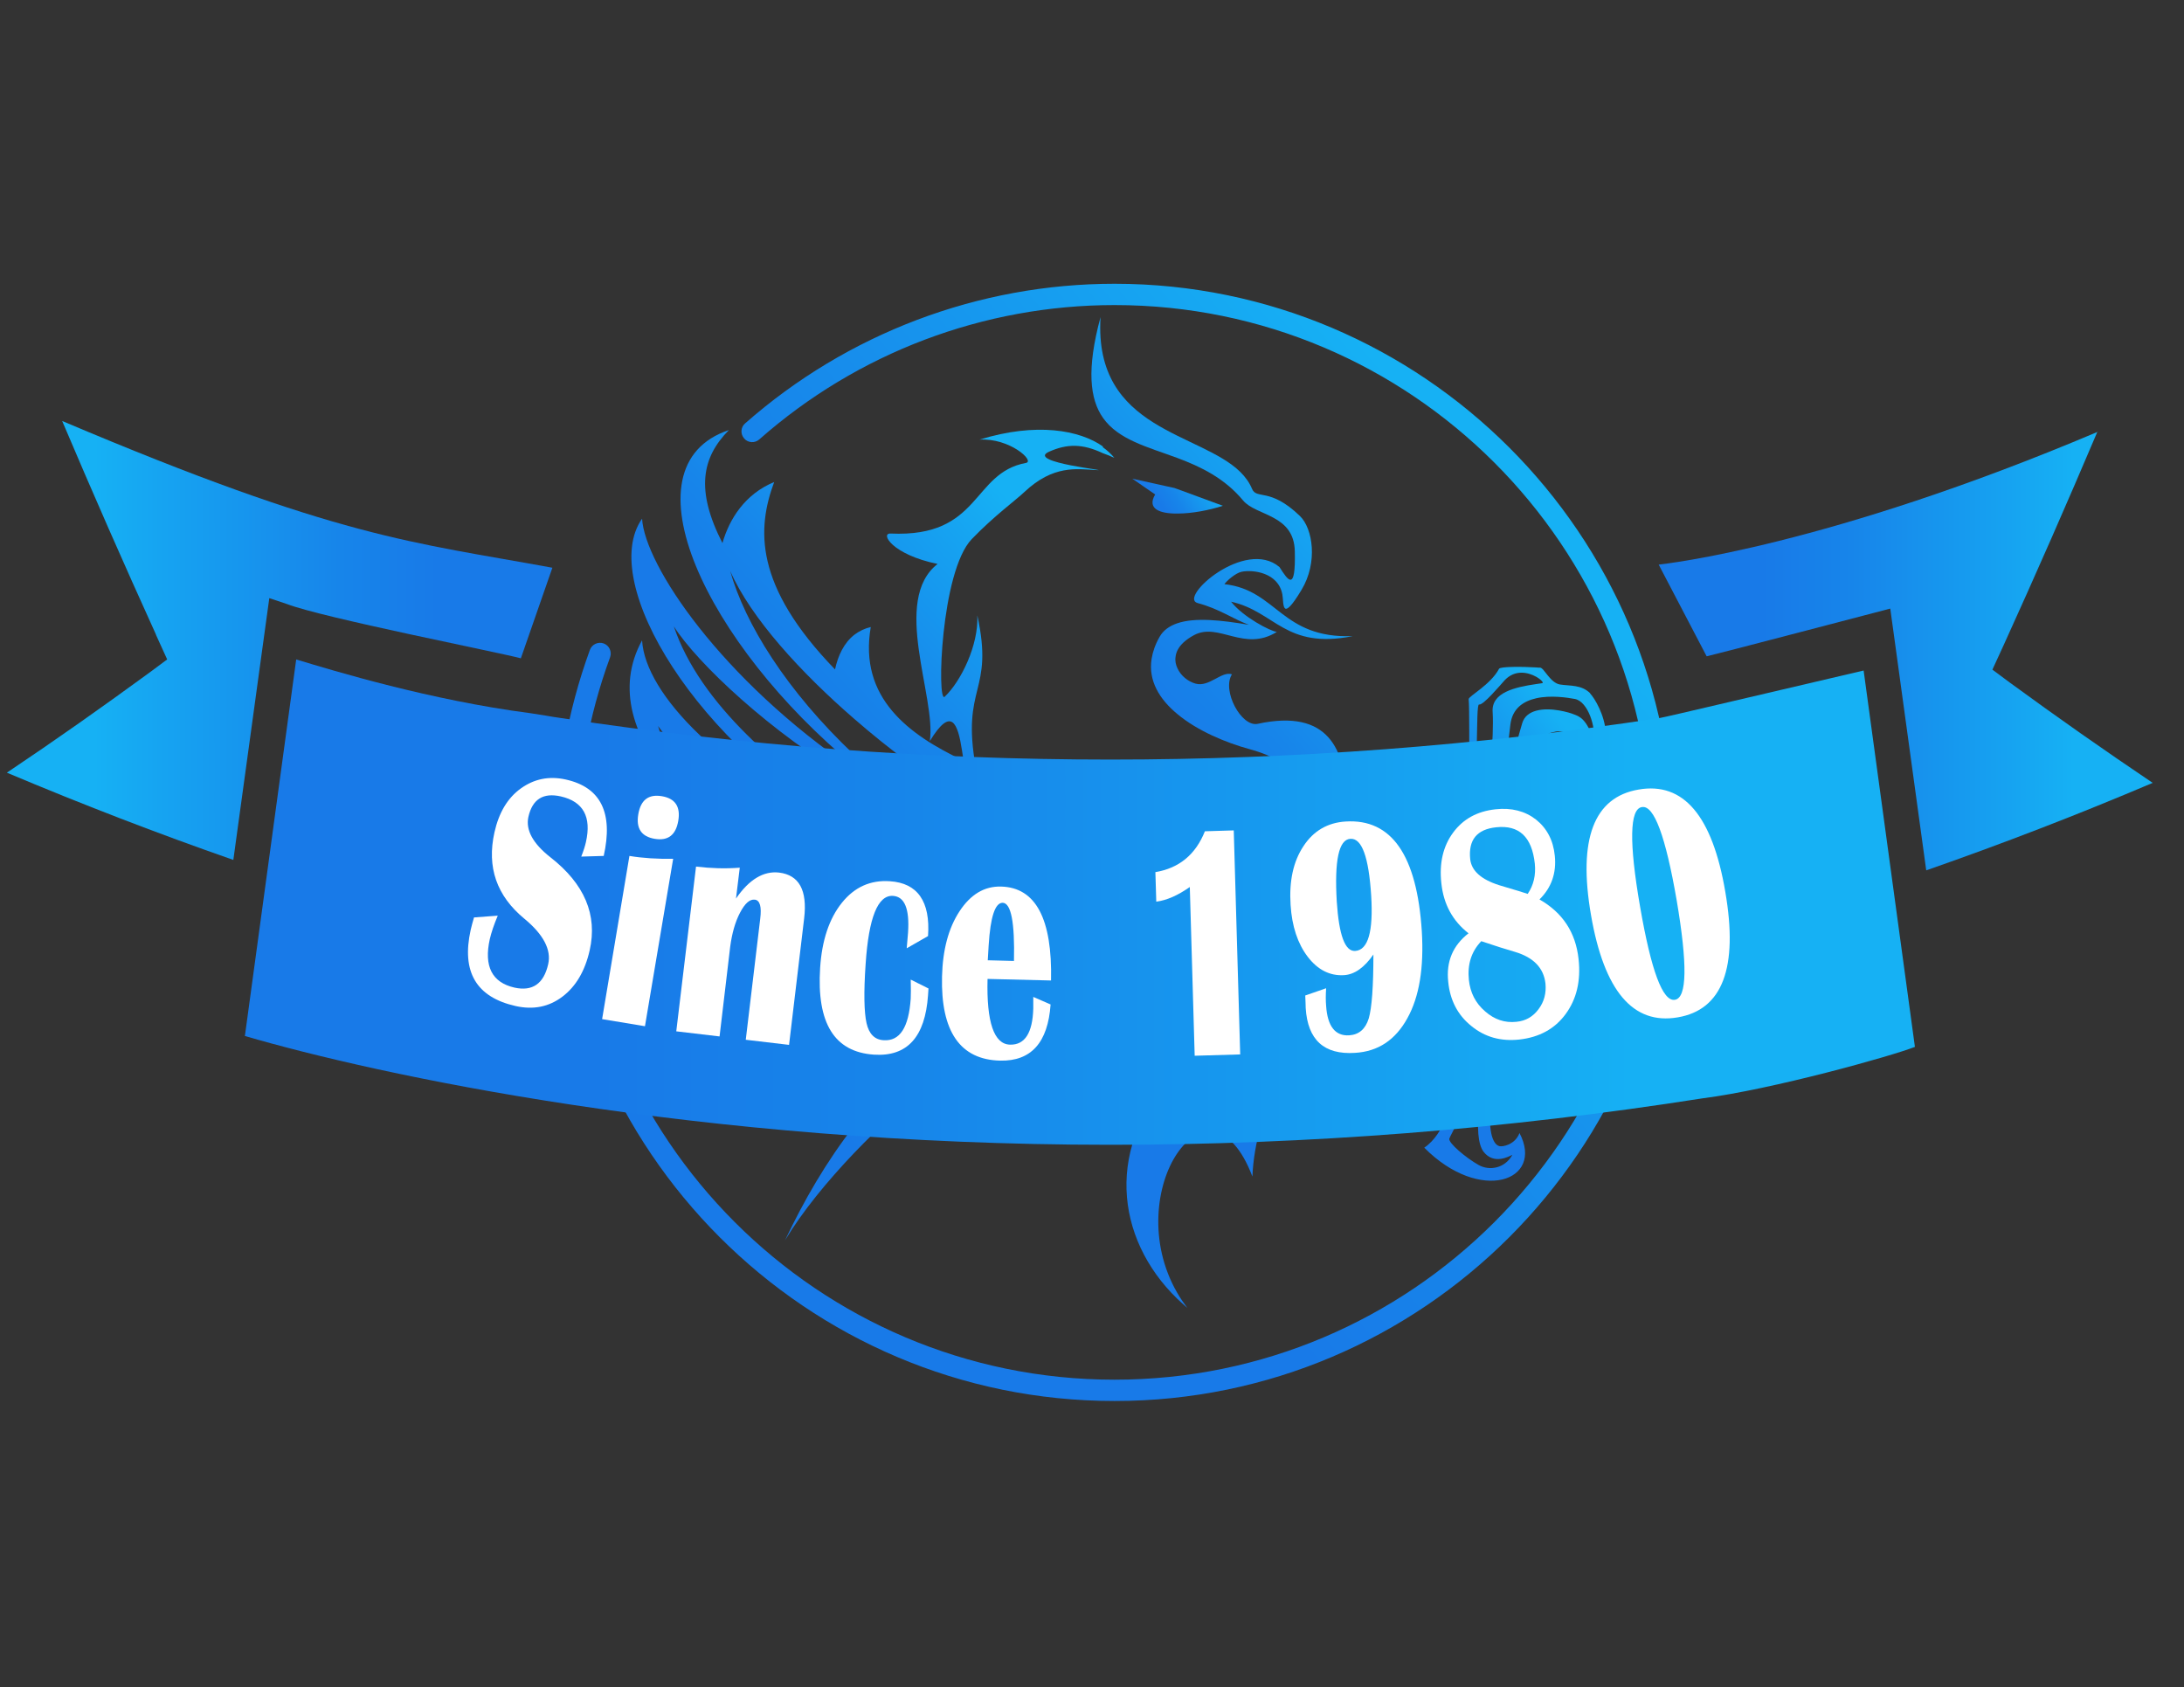 <?xml version="1.0" encoding="UTF-8"?><svg id="Livello_1" xmlns="http://www.w3.org/2000/svg" xmlns:xlink="http://www.w3.org/1999/xlink" viewBox="0 0 98.37 76"><rect x="0" y="0" width="98.37" height="76" fill="#333333" stroke="none"/><defs><style>.cls-1{fill:url(#Sfumatura_senza_nome_20-7);}.cls-2{fill:url(#Sfumatura_senza_nome_20-3);}.cls-2,.cls-3,.cls-4,.cls-5,.cls-6,.cls-7,.cls-8,.cls-9,.cls-10{fill-rule:evenodd;}.cls-11{fill:#fff;}.cls-3{fill:url(#Sfumatura_senza_nome_20-4);}.cls-4{fill:url(#Sfumatura_senza_nome_18);}.cls-12{opacity:0;}.cls-5{fill:url(#Sfumatura_senza_nome_20-5);}.cls-6{fill:url(#Sfumatura_senza_nome_20-8);}.cls-7{fill:url(#Sfumatura_senza_nome_20-9);}.cls-8{fill:url(#Sfumatura_senza_nome_20-2);}.cls-9{fill:url(#Sfumatura_senza_nome_20);}.cls-10{fill:url(#Sfumatura_senza_nome_20-6);}</style><linearGradient id="Sfumatura_senza_nome_20" x1="51.54" y1="23.17" x2="54.95" y2="20.91" gradientUnits="userSpaceOnUse"><stop offset=".21" stop-color="#187ae8"/><stop offset=".39" stop-color="#1785ea"/><stop offset=".71" stop-color="#16a3f1"/><stop offset=".84" stop-color="#16b1f4"/></linearGradient><linearGradient id="Sfumatura_senza_nome_20-2" x1="63.48" y1="39.51" x2="72.64" y2="32.41" xlink:href="#Sfumatura_senza_nome_20"/><linearGradient id="Sfumatura_senza_nome_20-3" x1="51.81" y1="39.7" x2="68.49" y2="25.35" xlink:href="#Sfumatura_senza_nome_20"/><linearGradient id="Sfumatura_senza_nome_20-4" x1="59.4" y1="48.59" x2="66.09" y2="42.4" xlink:href="#Sfumatura_senza_nome_20"/><linearGradient id="Sfumatura_senza_nome_20-5" x1="33.52" y1="36.59" x2="49.61" y2="21.82" xlink:href="#Sfumatura_senza_nome_20"/><linearGradient id="Sfumatura_senza_nome_20-6" x1="30.13" y1="49.1" x2="45.88" y2="34.88" xlink:href="#Sfumatura_senza_nome_20"/><linearGradient id="Sfumatura_senza_nome_20-7" x1="35.67" y1="50.36" x2="73.89" y2="17.65" xlink:href="#Sfumatura_senza_nome_20"/><linearGradient id="Sfumatura_senza_nome_18" x1=".31" y1="28.84" x2="24.87" y2="28.84" gradientUnits="userSpaceOnUse"><stop offset=".16" stop-color="#16b1f4"/><stop offset=".29" stop-color="#16a3f1"/><stop offset=".61" stop-color="#1785ea"/><stop offset=".79" stop-color="#187ae8"/></linearGradient><linearGradient id="Sfumatura_senza_nome_20-8" x1="11.02" y1="40.63" x2="86.25" y2="40.63" xlink:href="#Sfumatura_senza_nome_20"/><linearGradient id="Sfumatura_senza_nome_20-9" x1="74.72" y1="29.34" x2="96.96" y2="29.34" xlink:href="#Sfumatura_senza_nome_20"/></defs><g class="cls-12"><rect class="cls-11" width="98.37" height="76"/></g><g><path class="cls-9" d="M53.04,22.03l-.14-.05c-.63-.14-1.27-.28-1.9-.42,.34,.24,.69,.47,1.03,.71-.38,.64,.19,.87,1.01,.86,.64,0,1.43-.15,2.04-.35l-2.04-.75Z"/><g><path class="cls-8" d="M71.63,31.23c-.4-.4-.91-.33-1.36-.4-.45-.07-.72-.75-.9-.76-.06,0-.12,0-.18-.01-.67-.04-1.61-.04-1.67,.06-.38,.72-1.38,1.24-1.37,1.37,.04,.4,.02,2.36,.03,3.2,0,.7-1.84,.99-2.09,.96-.29-.04-.11-.58,.01-.89-.32,.26-1.29,.7-2.21,1.04-.33,.12-.65,.23-.93,.32,.04,1.26-.1,2.41-.17,3.32,.12-.21,.4-.37,.56-.51,.13-.11,.17,0,.54-.04,.54-.05,1.8-.41,5.11-2.21-.54,1.19-3.57,2.48-5.11,3.02-.23,.08-.42,.14-.57,.19-.3,.09-.48,.1-.58,.05,.03,.39,.11,.69,.28,.84,.47,.41,.73,.82,.85,1.19h.02c1.44-.38,2.18-1.3,2.02-1.31-.29,.29-.91,.16-.12-.51,1.17-.99,1.96-1.5,2.52-1.63s.05,1.25,.31,1.73c.27,.52,.8,.68,1.49,.73,.41,.03,.77,.01,1.06-.03,1.6-.27,1.66-1.5,1.62-1.67-.7,.39-1.27,.47-1.62,.37-.03,0-.06-.02-.09-.03-.44-.18-.52-.91-.45-1.76,.05-.66,.25-.92,.54-1.38,.13-.21,.28-.45,.45-.79,.54-1.11-.72-2.53,.36-2.72,.58-.17,1.09,.34,1.01,1.14,.07,.71-.2,.93-.06,.88,.98-.34,1.34-.98,1.4-1.63v-.37c-.06-.79-.49-1.53-.72-1.77Zm-4.73,4.56c-.17,.18-1.68,.45-2.2,1.2-.43,.63-1.2-.39-1.7-.48-.2-.04,2.74-.55,3.2-.82,.46-.27,.24-4.02,.42-3.96,.18,.05,.95-.87,1.15-1.09,.47-.5,1.06-.36,1.42-.16,.23,.13,.36,.28,.27,.29-.09,.01-.18,.03-.27,.04-.96,.14-2.02,.38-1.96,1.25,.07,1.13-.16,3.55-.33,3.73Zm2.29,4.56c.06,0,.13,.02,.19,.02-.05,.02-.11,.04-.19,.05-.67,.1-2.27-.18-2.05-.77,.11-.3,.05-1.36-.16-1.62-.23-.28,.25-1.16,.37-1.48,1.13,.43-.67,3.44,1.84,3.79Zm2.6-6.98c-.33-1.03-.68-1.11-.91-1.2-.16-.07-1.04-.34-1.69-.16-.29,.08-.54,.25-.63,.57-.31,1.03-.61,2.46-1.12,2.87,.38-.42,.39-1.24,.59-2.82,.09-.73,.59-1.05,1.16-1.18,.66-.15,1.42-.03,1.74,.03,.6,.11,.96,1.29,.85,1.9Z"/><path class="cls-2" d="M71.15,44.49c-.04-.56-.89-1.5-1.96-1.53-.19,0-.38,.02-.58,.08-.87,.27-1.44,.97-1.77,1.5-.73-.21-.39,2.52-1.22,2.46-.84-.06-1.5-.48-2.68-1.23-.38-.24-.71-.55-1.03-.86-.66-.65-1.26-1.32-2.09-1.42,.13,.11,.83,.83-.5,.37-.04-.02-.09-.03-.13-.05,.18-.27,.47-.52,.94-.67,.92-.29,1.18,1.05,1.43,.6,.19-.34,.45-1.44-.79-2.52-1.24-1.07,2.31-10.01-4.12-8.62-.74,.16-1.63-1.51-1.16-2.23-.47-.16-1.02,.59-1.64,.42-.33-.09-.66-.35-.81-.68-.08-.16-.12-.34-.09-.53,.01-.1,.04-.2,.09-.3,.12-.24,.36-.47,.75-.68,1.11-.58,2.25,.78,3.72-.14-.29-.03-1.52-.67-2.06-1.36,1.99,.44,2.43,2.16,5.48,1.55-3.22,.12-3.41-2.08-5.78-2.34,.1-.15,.51-.51,.78-.56,.5-.1,1.65,.03,1.83,1.03,.07,.39-.06,1.32,.86-.21,.75-1.24,.51-2.77-.07-3.33-1.36-1.31-1.95-.72-2.16-1.23-.48-1.14-1.92-1.67-3.35-2.38-1.47-.73-2.93-1.65-3.36-3.63-.11-.5-.15-1.07-.11-1.72-.64,2.36-.48,3.7,.11,4.54,.7,.99,2.01,1.31,3.36,1.81,1.04,.39,2.11,.9,2.95,1.91,.59,.71,2.3,.61,2.33,2.3,.04,1.82-.29,1.33-.69,.7-1.55-1.32-4.57,1.38-3.69,1.62,.98,.26,1.58,.71,2.31,.98-1.24-.21-2.42-.34-3.22-.07-.35,.12-.63,.31-.8,.61-.2,.35-.31,.68-.36,.99-.16,.99,.36,1.83,1.16,2.49,.91,.76,2.19,1.29,3.25,1.58,4.38,1.2,2.65,4.82,1.3,6.73-.69-.79-1.61-1.31-2.99-1.89,2.01,1.56,2.41,2.73,2.91,4.9,.26,.73,3.66,2.34,3.03,.87,.24,.08,.65,.54,1.37,1.14,.87,.73,2.2,1.65,4.21,2.32,.5,.13,.7-2.12,.75-2.69,0-.04,.03-.07,.06-.09,.02,0,.05,0,.07-.01,.35,0,1.32,.49,2.19,.65,.15,.03,.3,.05,.44,.05,.41,.01,1.19,1.24,.5,2.05-.07-.61-.46-1.07-.94-1.23-.48-.16-1.05-.02-1.47,.56-1.15,1.59-1.39,4.12-.89,4.77,.46,.6,1.14,.22,1.3,.14-.34,.62-1.04,.73-1.52,.46-.57-.32-1.38-1-1.32-1.19,.06-.19,.78-1.33,.57-1.83-.16,.99-2.24,.19-3.96-.75-1.11-.6-2.06-1.26-2.24-1.53,.13,.42-.07,.96-.9,.38-.83-.57-1.78-1.32-2.43-2.17,.25,1.48-1.58,1.15-3.3,.57-1.24-.42-2.42-.97-2.73-1.09,.69,.61,1.68,1.39,2.73,2.19,.23,.18,.47,.36,.71,.53-.25,.21-.49,.43-.71,.65-3.28,3.32-2.8,7.54,0,10.26,.15,.14,.3,.28,.46,.42-.17-.23-.33-.46-.46-.69-1.31-2.27-.94-4.89,0-6.27,.93-1.37,2.41-1.53,3.39,1.04,.06-1.5,.54-3.22,1.26-3.98,.52,.53,1.32,1.27,2.19,1.55-.08-.4-.08-1.19,.04-1.67,.48-.04,1.1,.2,2,.52,.22,.08,.45,.16,.7,.24,1.3,.43,2.57,.72,2.43,.9-.1,.26-.39,.81-.88,1.14,2.52,2.54,5.42,1.5,4.29-.66-.2,.53-.76,.63-.91,.59-.81-.23-.45-3.94,1.09-4.51,.24-.09,.43-.06,.57,.05,.46,.34,.48,1.45,.42,1.89,2.25-1.36,1.23-3.16,.36-3.97-.12-.19-.23-.12-.59-.09-.09-.23-.03-.54,0-.6,.26-.63,1.33-.1,1.78,.07Zm-1.96-.77c-.38,.32-.3,1.12-.43,1.16-.21,.07-1.26-.06-1.11-.3,.2-.32,.7-.77,.71-.78,.29-.25,.57-.38,.83-.42,.77-.13,1.38,.47,1.55,.72-.03-.02-.07-.04-.1-.06-.78-.52-1.2-.51-1.44-.31Z"/><path class="cls-3" d="M60.9,46.11c-.01-.2,.4,.08,1.01,.5,1.27,.88,3.43,2.4,4.56,1.58-.86,.28-3.15-1.18-4.56-2.1-.68-.45-1.16-.77-1.16-.7-.1,1.32-1.9,.23-3.4-1.04,2.28,2.52,3.58,2.3,3.55,1.77Z"/><path class="cls-5" d="M49.68,20.11c-1.05-.74-3-1.1-5.56-.31,1.36-.08,2.51,.97,2.09,1.05-2.45,.45-2.02,3.37-6.1,3.18-.47-.02,.07,.95,2.12,1.37-2.09,1.63-.05,6.01-.35,7.98,.97-1.59,1.26-.81,1.45,.42,.01,.09,.04,.25,.07,.46-2.46-1.16-4.73-2.82-4.18-6.02-.29,.07-.53,.19-.74,.35-.46,.36-.73,.92-.87,1.56-3.67-3.79-3.51-6.36-2.74-8.44-1.31,.54-2.02,1.66-2.33,2.75-1.22-2.39-.93-3.85,.29-5.09-4.85,1.62-1,9.65,5.65,15.13,.41,.34,.84,.67,1.27,.99-.44-.27-.86-.54-1.27-.82-6.02-4.09-9.44-9.23-9.56-11.31-2.01,2.86,2.49,10.25,9.56,14.17,.53,.3,1.08,.57,1.64,.82-.57-.23-1.11-.47-1.64-.71-5.96-2.77-9.42-6.38-9.56-8.8-2.34,4.25,2.99,9.27,9.56,11.67,.66,.24,1.33,.45,2,.64-.45-.2-1.15-.52-2-.92-3.06-1.46-7.92-4.16-8.84-7.53,.99,1.41,3.91,3.88,8.84,5.74,1.67,.63,3.57,1.19,5.7,1.61-.47-.23-2.94-1.37-5.7-3.15-3.28-2.13-6.95-5.17-8.13-8.69,1.04,1.64,4.36,4.79,8.13,6.99,1.18,.69,2.4,1.29,3.61,1.72-1.34-.93-2.55-1.92-3.61-2.92-3.06-2.89-4.93-5.92-5.59-8.28,.94,2.13,3.2,4.59,5.59,6.66,1.62,1.41,3.3,2.64,4.67,3.47,5.25,3.2,.1,2.26,3.75,6.78-.8-2.53-.03-4.38,1.42-4.84,.24-.08,.32-.05,.32-.34,.02-1.19-2.32-1.85-4.69-2.89-.67-3.72,.84-3.33,.07-6.84,.06,1.34-.74,2.97-1.47,3.66-.36,.33-.18-5.65,1.22-7.1,1-1.04,1.97-1.74,2.38-2.13,1.29-1.21,2.34-1.03,3.21-.98,.87,.05-3.17-.34-2.12-.82,.82-.37,1.52-.37,2.43,.06,.17,.06,.35,.13,.52,.21-.14-.17-.31-.33-.52-.48Z"/><path class="cls-10" d="M38.48,45.29c-.95-.06-1.83-.18-2.52-.3,.82-.02,1.68-.09,2.52-.21,2.69-.36,5.22-1.12,5.58-1.81-1.9-.07-3.95-.22-5.58-.72-.33-.1-.63-.22-.92-.35,.3,.05,.61,.09,.92,.11,1.73,.16,3.5,.02,4.92-.18-1.62-.28-3.28-.63-4.92-1.06-3.59-.95-7.04-2.35-9.62-4.57,.38,2.97,4.76,6.23,9.62,7.18,.78,.15,1.57,.25,2.36,.27-.84,.07-1.62,.12-2.36,.15-5.92,.23-8.65-.87-11.11-2.29,.45,3.06,5.49,5.47,11.11,5.05,1.38-.1,2.79-.37,4.17-.84-1.25,.6-2.53,1.15-4.17,1.46-.3,.06-.61,.1-.93,.14,.33,0,.64,0,.93,0,2.18-.05,3.51-.42,4.35-.88-1.75,1.31-3.17,2.74-4.35,4.26-1.27,1.63-2.27,3.37-3.12,5.16,.79-1.31,1.9-2.66,3.12-3.94,2.27-2.37,4.93-4.46,6.73-5.48,1.88,.87,3.11,.2,3.39,.02-1.35-.22-3.26-1.56-3.92-2.12-1.55,.93-4.05,1.08-6.19,.94Z"/></g><path class="cls-1" d="M50.2,63.1c-13.88,0-25.16-11.29-25.16-25.16,0-2.98,.52-5.9,1.53-8.67,.09-.25,.37-.38,.62-.29,.25,.09,.38,.37,.29,.62-.98,2.67-1.48,5.47-1.48,8.34,0,13.34,10.85,24.2,24.2,24.2s24.2-10.85,24.2-24.2-10.85-24.2-24.2-24.2c-5.9,0-11.58,2.15-16,6.05-.2,.18-.51,.16-.68-.04-.18-.2-.16-.51,.04-.68,4.6-4.05,10.51-6.29,16.64-6.29,13.87,0,25.16,11.29,25.16,25.16s-11.29,25.16-25.16,25.16Z"/></g><path class="cls-4" d="M7.02,28.58l.51,1.12-.78,.58c-2.12,1.55-4.26,3.06-6.44,4.52,3.39,1.43,6.79,2.74,10.2,3.93,.49-3.55,.97-7.09,1.46-10.63l.16-1.16,.78,.26c1.6,.62,9.65,2.2,10.55,2.45l1.42-4.08c-6.32-1.16-9.6-1.32-22.08-6.61,1.37,3.23,2.78,6.44,4.23,9.63Z"/><path class="cls-6" d="M13.34,29.71l-1.3,9.54-.15,1.1-.15,1.1-.71,5.21c5.92,1.73,20.39,4.9,38.98,4.9,8.9,0,17.8-.7,26.66-2.09,3.14-.4,8.55-1.91,9.58-2.32l-.71-5.21-.15-1.1-.15-1.1-1.3-9.54c-3.79,.88-8.96,2.11-9.19,2.14-8.23,1.25-16.48,1.87-24.74,1.87s-16.51-.62-24.74-1.87c-.23-.03-.46-.07-.69-.11-.23-.04-.46-.07-.7-.11-4.48-.58-8.83-1.9-10.54-2.42Z"/><path class="cls-7" d="M94.48,19.45c-12.19,5.16-19.47,5.94-19.77,5.98l2.16,4.13c.22-.04,8.27-2.15,8.27-2.15l.16,1.16,1.46,10.63c3.41-1.19,6.81-2.5,10.2-3.94-2.17-1.46-4.32-2.97-6.44-4.52l-.78-.58,.51-1.11c1.45-3.19,2.86-6.4,4.23-9.63Z"/><g><path class="cls-11" d="M27.2,38.55l-1.02,.03c.1-.25,.17-.47,.21-.65,.26-1.14-.12-1.83-1.13-2.06-.8-.18-1.28,.13-1.46,.92-.13,.59,.2,1.2,.99,1.82,1.54,1.2,2.13,2.6,1.77,4.19-.21,.93-.62,1.63-1.23,2.09-.61,.46-1.31,.6-2.11,.42-1.77-.4-2.44-1.54-2.02-3.43,.03-.15,.09-.34,.15-.56l1.07-.08c-.17,.4-.29,.76-.36,1.06-.27,1.22,.1,1.95,1.11,2.18,.81,.18,1.32-.17,1.52-1.05,.15-.65-.21-1.34-1.07-2.05-1.25-1.03-1.7-2.32-1.35-3.89,.2-.89,.59-1.55,1.19-1.98s1.27-.57,2.03-.4c1.57,.35,2.14,1.5,1.7,3.45Z"/><path class="cls-11" d="M27.12,45.9l1.23-7.35c.6,.1,1.26,.14,1.97,.13l-1.27,7.54-1.93-.32Zm2.69-10.04c.6,.1,.85,.47,.74,1.11-.11,.64-.46,.91-1.06,.81-.6-.1-.85-.47-.74-1.11,.11-.64,.46-.91,1.06-.81Z"/><path class="cls-11" d="M35.54,47.06l-1.95-.23,.65-5.44c.07-.55-.01-.84-.24-.87-.23-.03-.45,.17-.67,.59-.22,.42-.36,.93-.44,1.52l-.48,4.05-1.95-.23,.89-7.42c.67,.08,1.32,.1,1.97,.05l-.17,1.39c.59-.86,1.24-1.25,1.94-1.17,.9,.11,1.28,.79,1.13,2.06l-.68,5.7Z"/><path class="cls-11" d="M41.02,44.12l.8,.4-.02,.3c-.13,1.89-.94,2.78-2.44,2.68-1.78-.12-2.58-1.42-2.42-3.91,.08-1.24,.41-2.22,.98-2.93,.57-.71,1.29-1.03,2.16-.97,1.25,.08,1.83,.91,1.72,2.47l-.96,.55,.06-.71c.07-1.06-.15-1.61-.67-1.65-.69-.05-1.1,.97-1.24,3.06-.09,1.29-.07,2.18,.04,2.67,.11,.49,.37,.75,.77,.77,.73,.05,1.13-.57,1.22-1.87,.01-.18,.01-.48,0-.89Z"/><path class="cls-11" d="M46.54,44.9l.78,.34c-.12,1.72-.88,2.56-2.27,2.53-1.8-.04-2.68-1.31-2.62-3.79,.03-1.2,.29-2.18,.79-2.94,.5-.76,1.12-1.13,1.87-1.11,1.56,.04,2.31,1.45,2.25,4.23l-2.86-.07c-.05,1.95,.29,2.94,1.01,2.96,.67,.02,1.02-.53,1.05-1.63,0-.15,0-.32,0-.51Zm-2.04-1.65l1.17,.03c.04-1.74-.13-2.61-.51-2.62-.34,0-.55,.63-.63,1.92l-.04,.67Z"/><path class="cls-11" d="M55.57,37.4l.29,10.09-2.05,.06-.22-7.6c-.54,.38-1.04,.6-1.51,.66l-.04-1.33c1.07-.18,1.81-.79,2.23-1.84l1.3-.04Z"/><path class="cls-11" d="M58.78,44.84l.95-.33c-.02,.3-.02,.56,0,.79,.06,.92,.41,1.37,1.04,1.33,.44-.03,.73-.28,.88-.76,.14-.48,.21-1.44,.21-2.88-.41,.59-.85,.9-1.32,.93-.64,.04-1.19-.24-1.64-.83s-.71-1.37-.77-2.33c-.07-1.08,.12-1.96,.58-2.65,.45-.69,1.09-1.06,1.9-1.11,2.07-.13,3.21,1.52,3.43,4.94,.1,1.64-.11,2.95-.65,3.92-.54,.98-1.32,1.5-2.36,1.56-1.39,.09-2.13-.58-2.22-2.02,0-.13-.01-.32-.02-.56Zm2.04-7.06c-.52,.03-.72,.98-.61,2.83,.1,1.51,.37,2.25,.83,2.22,.58-.04,.82-.87,.72-2.49-.11-1.74-.42-2.6-.94-2.56Z"/><path class="cls-11" d="M66.15,42.04c-.72-.56-1.13-1.31-1.23-2.26-.1-.91,.08-1.67,.53-2.28,.45-.61,1.08-.96,1.91-1.05,.72-.08,1.33,.08,1.82,.46,.49,.39,.78,.93,.85,1.63,.08,.78-.15,1.44-.69,1.97,1.05,.6,1.63,1.49,1.76,2.68,.11,.99-.09,1.81-.58,2.48s-1.19,1.05-2.09,1.15c-.83,.09-1.55-.11-2.16-.61-.61-.49-.96-1.16-1.04-1.99-.1-.91,.21-1.64,.92-2.19Zm.56,.36c-.44,.46-.62,1.04-.55,1.73,.06,.58,.3,1.05,.73,1.42,.42,.37,.89,.53,1.42,.47,.41-.04,.74-.23,.99-.57,.25-.33,.35-.72,.31-1.15-.08-.71-.54-1.18-1.38-1.43-.42-.12-.92-.28-1.51-.48Zm2.1-2.14c.27-.4,.37-.85,.32-1.36-.13-1.21-.71-1.75-1.74-1.64-.87,.09-1.26,.57-1.17,1.44,.06,.52,.49,.91,1.31,1.17l.87,.26c.09,.03,.22,.07,.41,.13Z"/><path class="cls-11" d="M73.81,35.56c2.02-.35,3.32,1.19,3.9,4.61,.59,3.42-.13,5.31-2.14,5.65-2.02,.35-3.32-1.19-3.91-4.61-.59-3.42,.13-5.31,2.15-5.65Zm.14,.79c-.55,.09-.58,1.59-.08,4.48,.5,2.89,1.02,4.29,1.57,4.2,.55-.09,.57-1.59,.08-4.48-.5-2.89-1.02-4.29-1.56-4.2Z"/></g></svg>